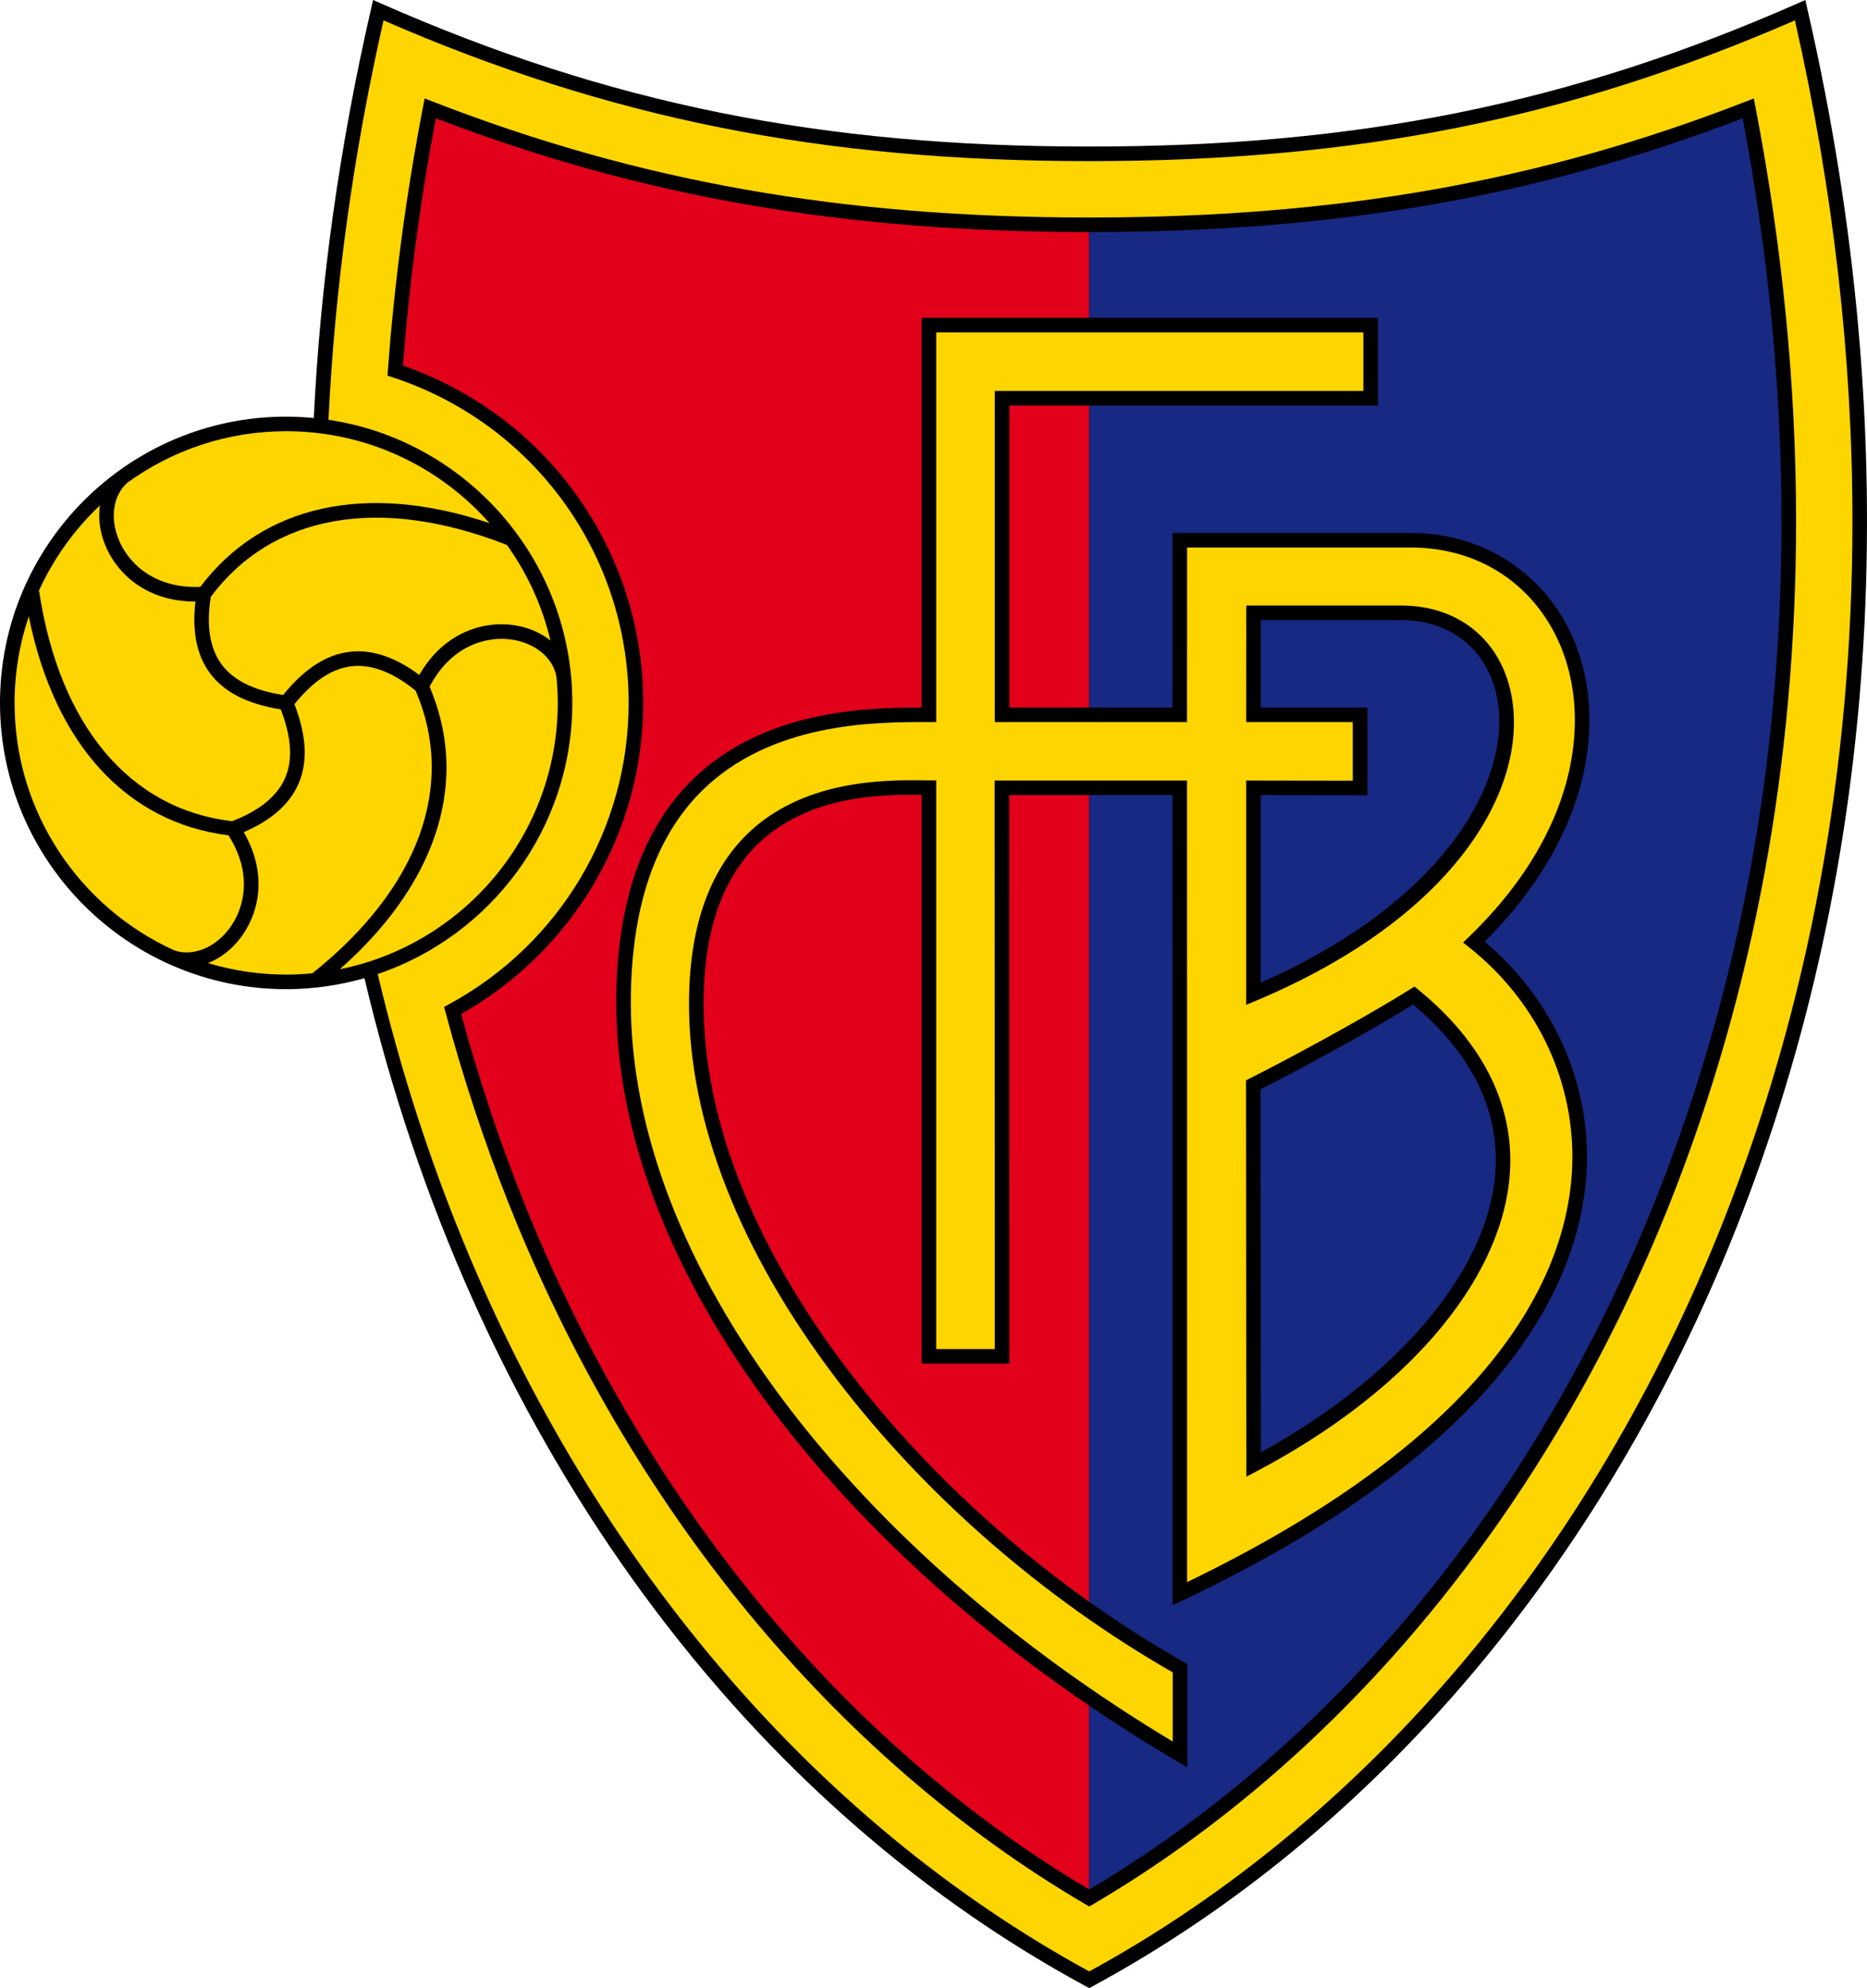 <?xml version="1.0" encoding="utf-8"?>
<!-- Generator: Adobe Illustrator 13.0.2, SVG Export Plug-In . SVG Version: 6.00 Build 14948)  -->
<!DOCTYPE svg PUBLIC "-//W3C//DTD SVG 1.0//EN" "http://www.w3.org/TR/2001/REC-SVG-20010904/DTD/svg10.dtd">
<svg version="1.0" id="Ebene_1" xmlns="http://www.w3.org/2000/svg" xmlns:xlink="http://www.w3.org/1999/xlink" x="0px" y="0px"
	 width="557.584px" height="593.525px" viewBox="0 0 557.584 593.525" enable-background="new 0 0 557.584 593.525"
	 xml:space="preserve">
<path d="M539.751,2.562L539.162,0l-2.407,1.059c-68.01,29.925-131.251,42.693-211.458,42.693
	c-80.211,0-143.453-12.768-211.464-42.693L111.427,0l-0.589,2.562C101.383,43.648,95.632,84.76,93.716,124.8
	c-2.721-0.265-5.475-0.416-8.264-0.416C38.333,124.384,0,162.721,0,209.844s38.333,85.461,85.452,85.461
	c8.113,0,15.953-1.164,23.393-3.291c31.724,134.393,110.121,243.997,215.417,300.951l1.035,0.56l1.035-0.56
	c84.096-45.49,152.348-125.848,192.183-226.271C562,257.073,569.343,131.158,539.751,2.562z"/>
<path fill="#FFD500" d="M536.061,6.083c-67.668,29.415-130.879,42.019-210.764,42.019c-79.884,0-143.095-12.604-210.764-42.019
	C105.441,46.247,99.971,86.134,98.1,125.325c41.151,6.131,72.821,41.692,72.821,84.519c0,37.559-24.368,69.514-58.117,80.947
	c6.021,25.458,13.79,50.277,23.319,74.299c39.292,99.055,106.459,178.346,189.174,223.452
	c82.715-45.106,149.883-124.397,189.174-223.452c25.786-65.003,38.763-135.798,38.763-209.503
	C553.233,106.75,547.504,56.634,536.061,6.083z"/>
<path d="M521.346,30.336C459.745,54.26,399.281,64.929,325.297,64.929c-73.982,0-134.445-10.669-196.045-34.593l-2.429-0.943
	l-0.494,2.559c-5.066,26.26-8.589,52.67-10.474,78.499l-0.123,1.693l1.613,0.53c42.11,13.856,70.403,52.906,70.403,97.17
	c0,37.508-20.542,71.973-53.611,89.942l-1.506,0.82l0.444,1.655c5.221,19.467,11.51,38.519,18.691,56.622
	c36.186,91.224,97.424,165.674,172.432,209.636l1.101,0.644l1.1-0.644c75.008-43.962,136.245-118.412,172.433-209.636
	c24.932-62.855,37.574-131.255,37.574-203.299c0-40.289-4.084-81.885-12.137-123.633l-0.493-2.559L521.346,30.336z"/>
<path fill="#E2001A" d="M325.299,564.086c-73.669-43.557-133.838-116.932-169.488-206.805
	c-6.924-17.456-12.993-35.809-18.084-54.561c33.567-18.957,54.373-54.358,54.373-92.877c0-45.563-28.781-85.778-71.762-100.693
	c1.836-24.312,5.14-49.124,9.811-73.833c61.273,23.458,121.592,33.96,195.149,33.96L325.299,564.086z"/>
<path fill="#172983" d="M325.297,69.279c73.561,0,133.883-10.503,195.161-33.963c7.679,40.624,11.597,81.074,11.597,120.27
	c0,71.492-12.538,139.352-37.268,201.697c-35.651,89.873-95.82,163.248-169.488,206.805L325.297,69.279z"/>
<path fill="#FFD500" d="M68.079,277.732c2.746-3.44,4.76-8.248,4.76-13.815c0-4.46-1.355-9.414-4.603-14.536
	c-30.534-3.813-51.987-27.42-59.642-65.377c-2.738,8.123-4.244,16.807-4.244,25.841c0,32.811,19.591,61.112,47.679,73.874
	C57.322,285.555,63.725,283.19,68.079,277.732z"/>
<path fill="#FFD500" d="M35.35,160.845c2.894,7.387,10.836,14.923,24.469,14.354c18.559-24.539,49.708-31.339,86.388-19.016
	c-14.874-16.817-36.59-27.45-60.755-27.45c-17.704,0-34.089,5.72-47.44,15.385C33.859,147.854,32.8,154.335,35.35,160.845z"/>
<path fill="#FFD500" d="M62.946,178.205c-1.361,8.568-0.296,15.335,3.199,20.097c3.511,4.784,9.562,7.782,18.409,9.187
	c6.399-7.9,12.974-12.138,20.07-12.919c6.566-0.725,13.484,1.615,20.59,6.937c7.444-12.917,19.354-16.216,28.366-14.857
	c4.24,0.639,7.939,2.264,10.813,4.584c-2.461-10.438-6.94-20.1-13.009-28.556c-0.035-0.011-0.07-0.016-0.104-0.029
	C113.465,147.832,81.311,153.511,62.946,178.205z"/>
<path fill="#FFD500" d="M69.305,245.161c8.105-3.107,13.435-7.415,15.811-12.824c2.388-5.438,1.956-12.186-1.262-20.559
	c-10.024-1.596-16.997-5.153-21.215-10.902c-3.905-5.32-5.316-12.486-4.264-21.288c-14.928,0.015-23.747-8.663-27.074-17.157
	c-1.551-3.957-1.997-7.937-1.444-11.559c-7.607,7.178-13.825,15.802-18.219,25.435c0.01,0.044,0.027,0.084,0.033,0.129
	C17.743,216.596,38.739,241.604,69.305,245.161z"/>
<path fill="#FFD500" d="M152.93,190.951c-7.837-1.182-18.311,1.962-24.628,14.041c3.343,7.931,5.037,16.017,5.037,24.119
	c0,20.866-10.938,41.796-31.866,60.249c37.082-7.458,65.099-40.273,65.099-79.515c0-2.627-0.137-5.224-0.382-7.788
	C165.224,196.459,159.922,192.005,152.93,190.951z"/>
<path fill="#FFD500" d="M124.117,206.174c-6.746-5.466-13.144-7.929-19.018-7.281c-5.901,0.65-11.526,4.366-17.166,11.332
	c3.652,9.501,4.038,17.321,1.165,23.861c-2.654,6.044-8.156,10.851-16.309,14.342c7.479,12.915,4.378,24.889-1.31,32.017
	c-2.675,3.352-5.931,5.741-9.378,7.067c7.399,2.229,15.235,3.442,23.351,3.442c2.653,0,5.274-0.137,7.862-0.387
	c0.038-0.035,0.069-0.074,0.109-0.107C125.148,265.119,136.306,234.427,124.117,206.174z"/>
<path d="M443.412,281.123c22.939-22.876,31.263-46.545,31.263-66.119c0-8.631-1.609-16.465-4.283-23.083
	c-8.178-20.244-26.992-32.82-49.101-32.82h-71.116c0,0-0.021,48.127-0.022,52.121c-3.829,0-44.884,0-48.713,0
	c0-4.054,0-86.089,0-90.144c4.181,0,110.087,0,110.087,0V94.881h-2.175H275.25c0,0,0,112.152,0,116.341
	c-16.073,0.006-47.453,0.558-68.92,22.013c-14.786,14.777-22.283,37.004-22.283,66.063c0,39.215,16.279,81.487,47.079,122.244
	c29.654,39.243,71.214,75.263,120.186,104.163l3.281,1.937V496.77l-1.104-0.624c-38.636-21.896-74.298-52.921-100.417-87.36
	c-28.097-37.047-42.948-74.773-42.948-109.104c0-20.998,5.323-36.918,15.823-47.318c15.524-15.378,38.336-15.161,49.298-15.057
	h0.004c0,4.212,0,169.789,0,169.789h26.19c0,0-0.043-165.489-0.045-169.729c3.832,0,44.928,0,48.756,0
	c0,4.271,0.023,241.86,0.023,241.86l3.105-1.472c92.571-43.837,116.414-91.063,120.114-122.963c0.368-3.169,0.55-6.332,0.55-9.477
	C473.943,320.84,462.89,297.533,443.412,281.123z M376.522,237.369c3.781,0.005,31.832,0.045,31.832,0.045v-26.193
	c0,0-28.053,0-31.83,0c0.003-3.465,0.017-22.64,0.02-26.1c3.928,0,41.915,0,41.915,0c14.782,0,25.733,8.769,28.581,22.884
	c0.474,2.343,0.714,4.802,0.714,7.355c0,23.931-21.259,56.051-71.231,77.993C376.522,287.569,376.522,241.193,376.522,237.369z
	 M446.447,351.619c-2.856,28.638-29.546,59.793-69.882,81.943c-0.006-6.816-0.085-105.837-0.087-108.367
	c9.82-4.968,31.256-16.441,45.56-25.305c16.357,13.757,24.68,29.309,24.68,46.341C446.718,348.01,446.628,349.807,446.447,351.619z"
	/>
<path fill="#FFD500" d="M438.898,282.918l-1.936-1.545l1.781-1.721c23.258-22.454,31.588-45.659,31.588-64.646
	c0-8.033-1.491-15.311-3.975-21.458c-7.612-18.847-24.46-30.099-45.066-30.099c0,0-62.69,0-66.769,0
	c-0.002,3.993-0.023,52.121-0.023,52.121H297.09v-98.844c0,0,105.906,0,110.087,0c0-3.137,0-14.359,0-17.496
	c-4.138,0-123.44,0-127.578,0c0,4.188,0.001,116.34,0.001,116.34l-3.057,0c-15.048-0.008-46.361-0.025-67.138,20.741
	c-13.94,13.932-21.008,35.124-21.008,62.985c0,38.261,15.976,79.625,46.199,119.622c28.641,37.9,68.607,72.736,115.646,101.006
	c0-5.311,0-18.785,0-20.658c-38.711-22.145-74.419-53.285-100.636-87.853c-28.674-37.81-43.832-76.445-43.832-111.732
	c0-22.202,5.757-39.161,17.112-50.409c16.813-16.655,41.752-16.418,52.401-16.317l4.313,0.028c0,0,0,165.521,0,169.761
	c3.137,0,14.353,0,17.491,0c-0.001-4.241-0.045-169.729-0.045-169.729h57.456c0,0,0.021,232.551,0.022,239.3
	c88.158-42.545,111.018-87.579,114.55-118.025c0.348-2.997,0.52-5.991,0.52-8.966C469.593,321.388,458.502,298.552,438.898,282.918z
	 M372.197,180.771h2.173h44.089c16.979,0,29.564,10.105,32.847,26.373c5.513,27.326-15.884,66.239-76.114,91.575l-3.019,1.269
	v-66.975c0,0,28.051,0.04,31.832,0.045c0-3.14,0-14.352,0-17.488c-3.776,0-31.834,0-31.834,0L372.197,180.771z M450.775,352.05
	c-3.122,31.296-31.297,63.865-75.367,87.123l-3.188,1.683l-0.095-118.344l1.204-0.602c9.399-4.7,33.063-17.315,47.778-26.563
	l1.323-0.83l1.209,0.987C443.469,311.684,452.852,331.238,450.775,352.05z"/>
</svg>
